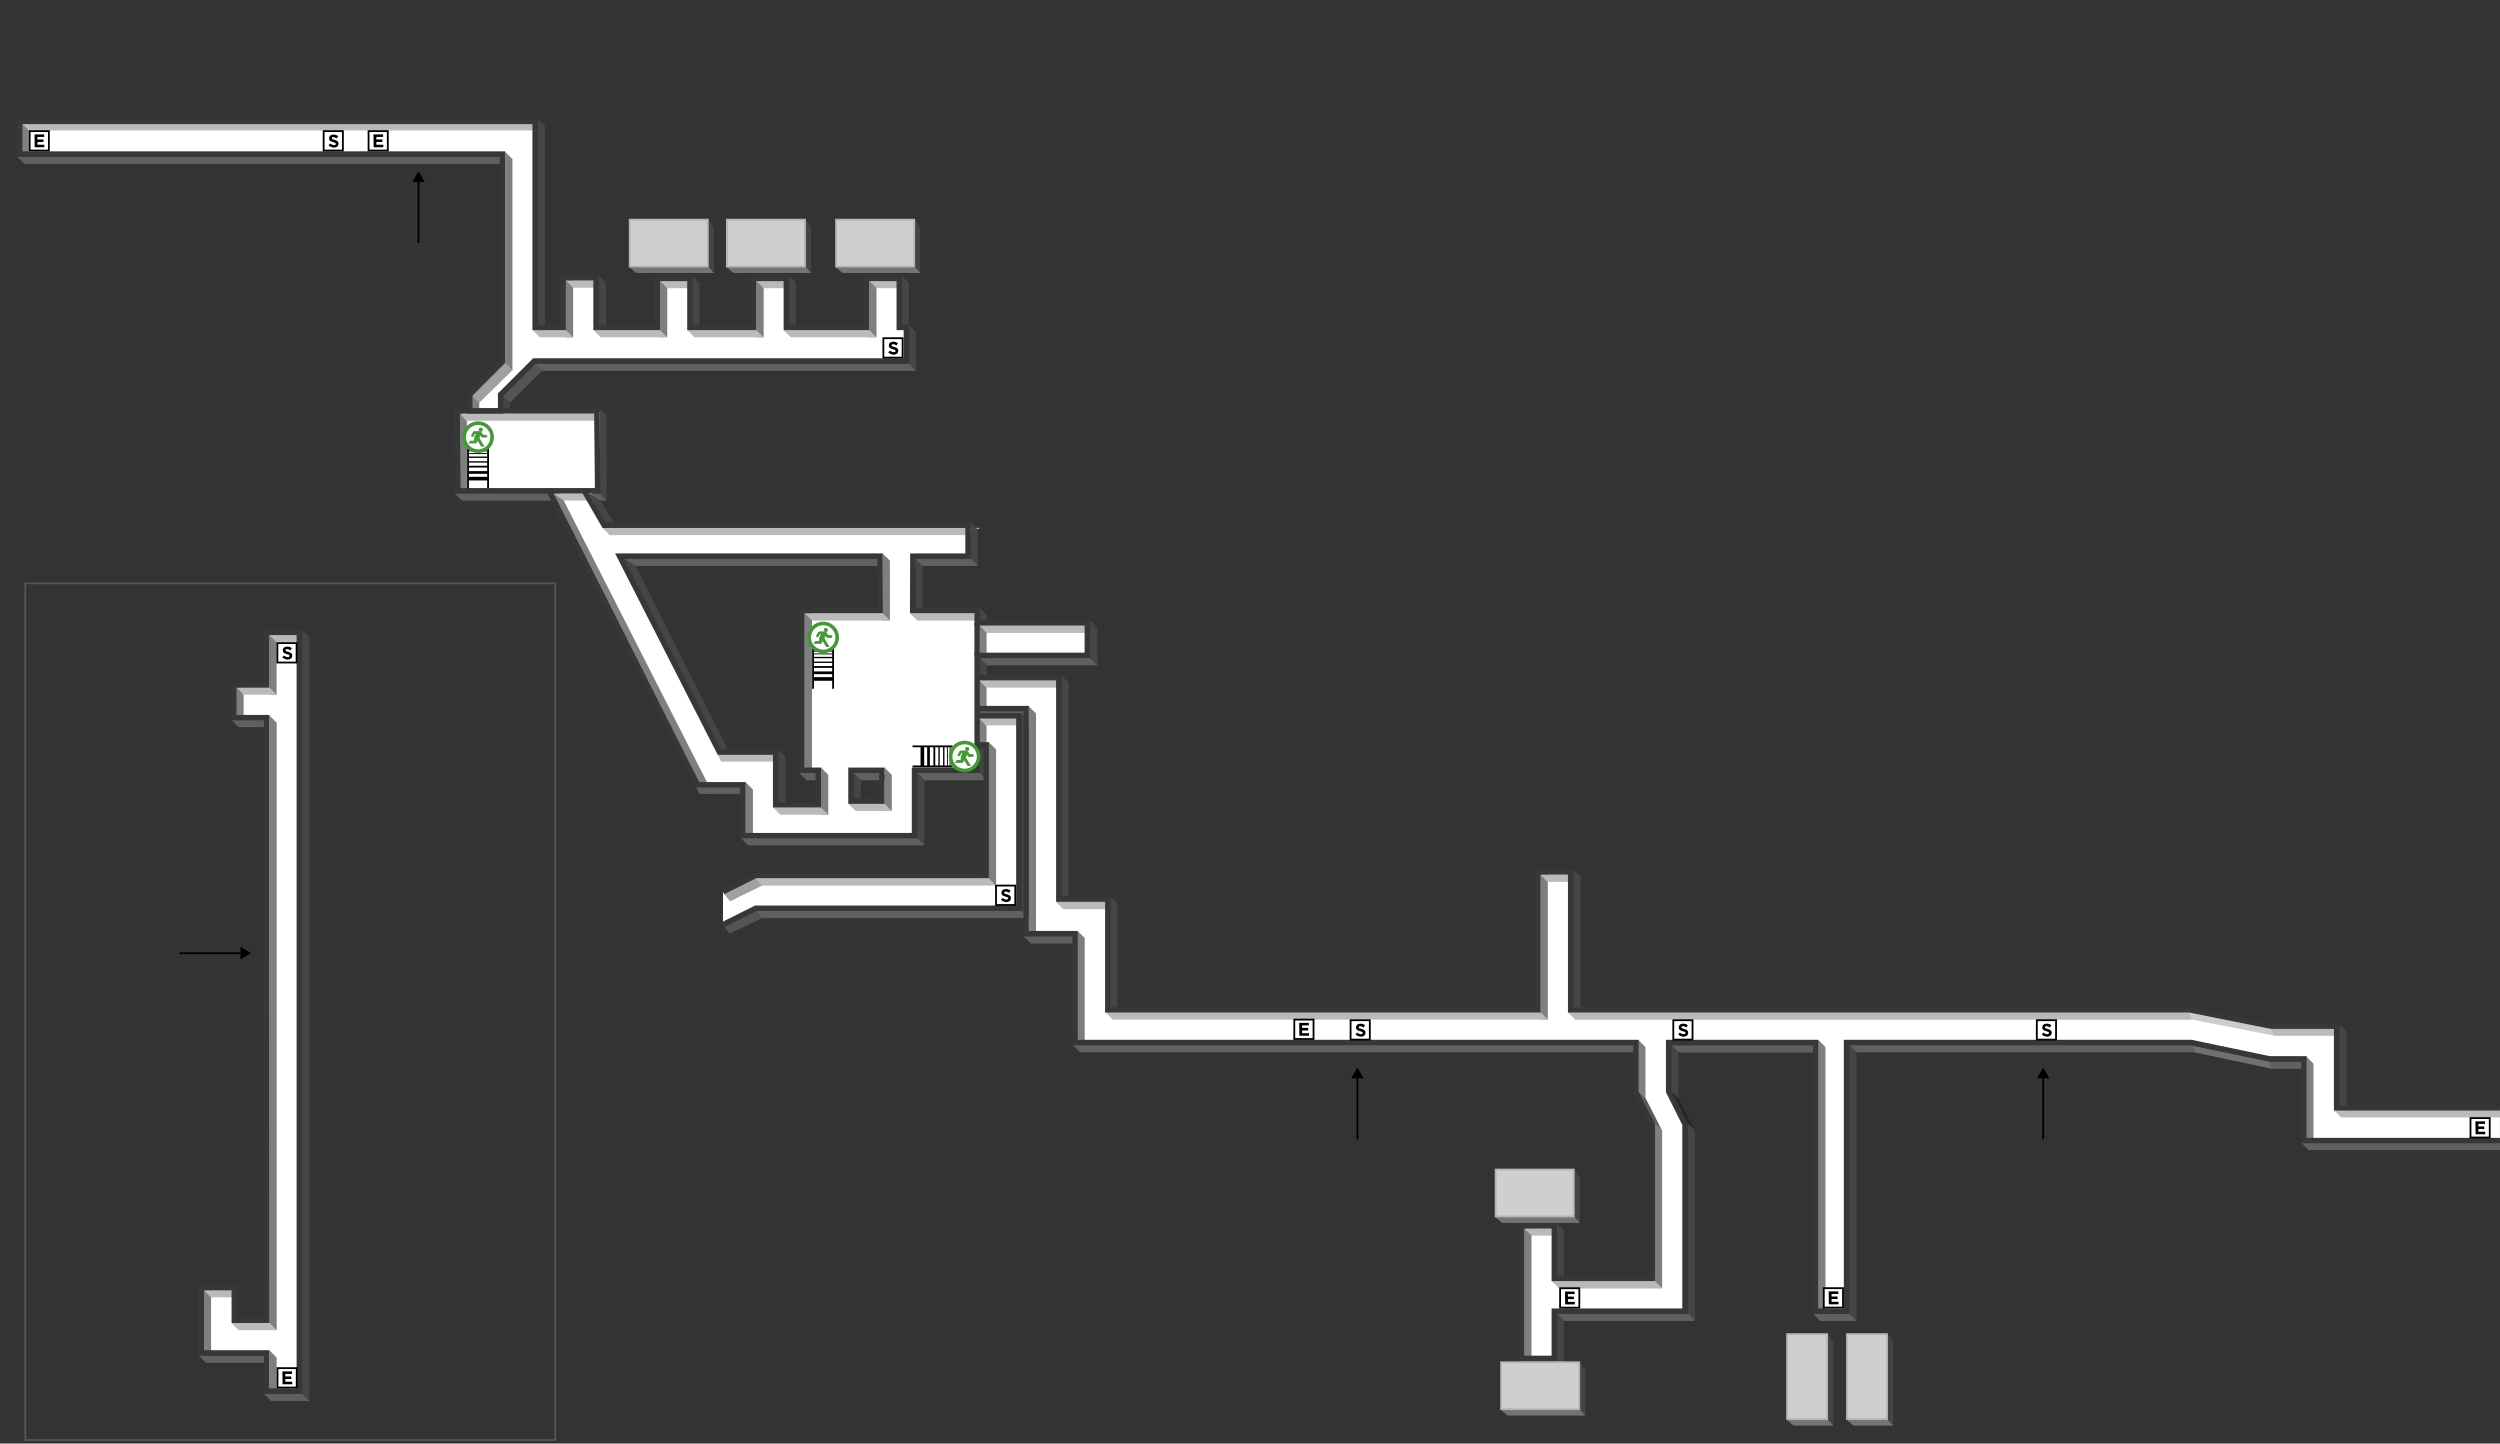 <?xml version="1.0" encoding="UTF-8"?>
<svg xmlns="http://www.w3.org/2000/svg" width="1377.37" height="795.33" viewBox="0 0 1377.37 795.33">
  <rect x="0" y="0" width="1377.37" height="795.33" fill="#333333" stroke="none"/>
  <defs>
    <style>
      .cls-1 {
        fill: #707070;
      }

      .cls-1, .cls-2, .cls-3, .cls-4, .cls-5, .cls-6, .cls-7, .cls-8, .cls-9, .cls-10, .cls-11, .cls-12, .cls-13, .cls-14 {
        stroke-width: 0px;
      }

      .cls-15 {
        stroke-width: 1.5px;
      }

      .cls-15, .cls-16, .cls-17, .cls-18, .cls-19, .cls-20, .cls-21, .cls-22, .cls-23, .cls-24, .cls-25, .cls-26 {
        stroke-miterlimit: 10;
      }

      .cls-15, .cls-16, .cls-17, .cls-19, .cls-20, .cls-22, .cls-23, .cls-26 {
        fill: none;
      }

      .cls-15, .cls-17, .cls-19, .cls-20, .cls-23, .cls-24, .cls-26 {
        stroke: #000;
      }

      .cls-2 {
        fill: #606060;
      }

      .cls-3 {
        fill: #262626;
      }

      .cls-16 {
        stroke: #545454;
      }

      .cls-4 {
        fill: #454545;
      }

      .cls-18, .cls-21 {
        stroke: #459738;
      }

      .cls-18, .cls-9, .cls-24 {
        fill: #fff;
      }

      .cls-18, .cls-23 {
        stroke-width: 2px;
      }

      .cls-19 {
        stroke-width: .75px;
      }

      .cls-20 {
        stroke-width: .25px;
      }

      .cls-6 {
        fill: #545454;
      }

      .cls-7 {
        fill: #ccc;
      }

      .cls-21 {
        fill: #459738;
      }

      .cls-21, .cls-26 {
        stroke-width: .5px;
      }

      .cls-8 {
        fill: #bababb;
      }

      .cls-22 {
        stroke: #363737;
        stroke-width: 3px;
      }

      .cls-10 {
        fill: #a0a0a0;
      }

      .cls-11 {
        fill: #747475;
      }

      .cls-12 {
        fill: #7e7f7f;
      }

      .cls-13 {
        fill: #444;
      }

      .cls-25 {
        fill: #cfcfcf;
        stroke: #b5b5b5;
      }

      .cls-14 {
        fill: #5b5b5b;
      }
    </style>
  </defs>
  <g id="BG">
    <path class="cls-9" d="m538.35,343.21v-6.82h-35.52l.1-30h30.42v-17l-200.55-.05-7.15-19h-18l76.71,162.05h25v28h94.5v-36h34.5v-63.31h60.71v-17.87h-60.71Zm-87.5,100.18h-23.5v-29l-31.35.95-55.23-109,144.06.05.1,30h-43.08v88h9v19Zm35-2h-17v-17h17v17Z"/>
    <rect class="cls-9" x="254.92" y="227.08" width="77" height="44"/>
    <polygon class="cls-9" points="164.89 395.39 164.89 745.31 164.89 766.39 146.89 766.39 146.89 745.39 110.89 745.39 110.89 709.39 129.06 709.39 129.06 727.39 146.98 727.39 146.89 395.39 128.89 395.39 128.89 377.39 146.89 377.39 146.89 348.39 164.89 348.39 164.89 395.39"/>
    <polyline class="cls-9" points="539.35 394.39 561.35 394.39 561.35 500.39 416.35 500.39 398.35 509.39 398.35 491.39 416.35 482.39 543.35 482.39 543.35 410.39 539.35 410.39"/>
    <polygon class="cls-9" points="1377.35 628.39 1269.35 628.39 1269.35 583.39 1250.35 583.39 1207.35 574.39 1017.35 574.39 1017.35 722.39 1000.35 722.39 1000.35 574.39 919.35 574.39 919.35 601.39 928.35 619.39 928.35 722.39 856.35 722.39 856.35 748.39 838.35 748.39 838.35 675.39 856.35 675.39 856.35 704.39 910.35 704.39 910.35 619.39 901.35 601.39 901.35 574.39 592.35 574.39 592.35 514.39 565.35 514.39 565.35 390.39 539.35 390.39 539.35 373.39 583.35 373.39 583.35 495.39 610.35 495.39 610.35 556.39 847.35 556.39 847.35 480.39 865.35 480.39 865.35 556.39 1206.35 556.39 1251.35 565.39 1287.35 565.39 1287.35 610.39 1377.35 610.39 1377.35 628.39"/>
    <polygon class="cls-9" points="495.44 180.39 495.44 152.54 477.44 152.54 477.44 180.39 433.53 180.39 433.53 153.31 415.34 153.31 415.34 180.39 380.35 180.39 380.35 153.31 362.06 153.31 362.06 180.39 328.11 180.39 328.11 153.39 310.11 153.39 310.11 180.39 294.83 180.39 294.83 66.89 10.83 66.89 10.83 84.89 276.83 84.89 276.83 199.39 258.83 217.39 258.83 226.39 275.83 226.39 275.83 217.39 294.33 198.89 499.37 198.89 499.37 180.39 495.44 180.39"/>
  </g>
  <g id="WALL">
    <polyline class="cls-12" points="416.74 185.84 416.74 154.77 420.74 154.77 420.74 185.84"/>
    <polygon class="cls-8" points="581.76 496.9 609.76 496.9 609.76 500.9 585.76 500.9 581.76 496.9"/>
    <polyline class="cls-4" points="611.73 555.93 611.73 493.93 615.73 497.93 615.73 555.93"/>
    <polygon class="cls-8" points="539.48 395.66 560.48 395.66 560.48 399.66 539.48 399.66 539.48 395.66"/>
    <polygon class="cls-8" points="539.65 374.83 583.65 374.83 583.65 378.83 539.65 378.83 539.65 374.83"/>
    <polyline class="cls-12" points="593.63 574.79 593.63 512.79 597.63 516.79 597.63 574.79"/>
    <polygon class="cls-14" points="902.85 601.08 906.54 604.83 915.67 622.83 911.67 619.02 902.85 601.08"/>
    <polygon class="cls-3" points="920.67 601.02 924.6 604.7 933.73 622.7 929.73 618.89 920.67 601.02"/>
    <polygon class="cls-7" points="1206.15 557.85 1207.85 561.77 1252.73 570.58 1251.11 566.77 1206.15 557.85"/>
    <polygon class="cls-1" points="1207 575.83 1208.71 579.75 1251.92 588.89 1250.27 584.87 1207 575.83"/>
    <polygon class="cls-10" points="399.1 492.64 416.77 483.89 420.19 487.73 402.24 496.59 399.1 492.64"/>
    <polygon class="cls-6" points="399.02 510.64 416.94 501.73 420.44 505.56 402.1 514.33 399.02 510.64"/>
    <polyline class="cls-10" points="260.05 218.15 263.93 222.04 282.27 204.02 278.27 200.02 260.05 218.05"/>
    <polygon class="cls-6" points="294.83 200.36 298.61 204.27 280.95 221.92 277.2 218.11 294.83 200.36"/>
    <polyline class="cls-4" points="166.4 771.87 166.4 346.87 170.4 350.87 170.4 771.87"/>
    <polyline class="cls-12" points="148.44 730.2 148.44 394.2 152.44 398.2 152.44 732.8"/>
    <polyline class="cls-4" points="539.78 429.86 539.78 410.86 543.78 410.86 543.78 429.86"/>
    <polygon class="cls-2" points="440.37 425.9 450 425.9 454 429.9 444.37 429.9 440.37 425.9"/>
    <polygon class="cls-2" points="470.19 425.9 486.4 425.9 490.4 429.9 474.19 429.9 470.19 425.9"/>
    <polygon class="cls-2" points="505.27 425.87 539.78 425.87 543.78 429.87 509.27 429.87 505.27 425.87"/>
    <polygon class="cls-2" points="536.93 391.09 564.76 391.09 564.76 395.09 540.77 395.09 536.93 391.09"/>
    <polygon class="cls-2" points="341.63 307.82 483.77 307.82 483.77 311.82 345.63 311.82 341.63 307.82"/>
    <polygon class="cls-2" points="502.21 307.82 538.77 307.82 538.77 311.82 502.45 311.82 502.21 307.82"/>
    <polyline class="cls-12" points="11.83 85.89 11.83 67.89 15.83 67.89 15.83 85.89"/>
    <polygon class="cls-8" points="11.83 67.89 294.83 67.89 294.83 71.89 15.83 71.89 11.83 67.89"/>
    <polyline class="cls-12" points="363.62 185.77 363.62 154.77 367.62 154.77 367.62 185.77"/>
    <polygon class="cls-8" points="363.62 154.77 379.62 154.77 379.62 158.77 367.62 158.77 363.62 154.77"/>
    <polyline class="cls-12" points="311.78 185.84 311.78 154.54 315.78 154.54 315.78 185.84"/>
    <polygon class="cls-8" points="311.78 154.54 327.78 154.54 327.78 158.54 315.78 158.54 311.78 154.54"/>
    <polyline class="cls-12" points="848.76 561.7 848.76 481.7 852.76 481.7 852.76 561.7"/>
    <polygon class="cls-8" points="848.72 481.87 864.72 481.87 864.72 485.87 852.72 485.87 848.72 481.87"/>
    <polyline class="cls-12" points="839.76 747.74 839.76 676.74 843.76 676.74 843.76 747.74"/>
    <polygon class="cls-8" points="839.76 676.74 855.76 676.74 855.76 680.74 843.76 680.74 839.76 676.74"/>
    <polygon class="cls-8" points="855.01 705.91 915.7 705.91 915.7 709.91 859.01 709.91 855.01 705.91"/>
    <polygon class="cls-8" points="863.93 557.83 1206.17 557.85 1207.93 561.83 867.93 561.83 863.93 557.83"/>
    <polygon class="cls-8" points="1251.02 566.66 1287.68 566.66 1287.68 570.66 1252.68 570.66 1251.02 566.66"/>
    <polygon class="cls-8" points="609.09 557.74 848.84 557.74 852.84 561.74 613.09 561.74 609.09 557.74"/>
    <polygon class="cls-2" points="591.01 575.74 901.01 575.74 901.01 579.74 595.01 579.74 591.01 575.74"/>
    <polygon class="cls-2" points="1018.76 575.74 1207.76 575.74 1209.76 579.74 1022.76 579.74 1018.76 575.74"/>
    <polygon class="cls-2" points="1267.89 629.62 1377.35 629.62 1377.35 633.62 1271.89 633.62 1267.89 629.62"/>
    <polygon class="cls-2" points="1249.89 584.87 1268.35 584.87 1268.35 588.87 1251.89 588.87 1249.89 584.87"/>
    <polygon class="cls-8" points="1285.83 611.66 1377.37 611.66 1377.37 615.66 1289.83 615.66 1285.83 611.66"/>
    <polygon class="cls-2" points="920.7 575.87 1001.17 575.87 1001.17 579.87 924.7 579.87 920.7 575.87"/>
    <polyline class="cls-4" points="296.2 182.77 296.2 65.27 300.2 69.27 300.2 182.77"/>
    <polyline class="cls-4" points="500.74 200.31 500.74 179.06 504.74 183.06 504.74 204.31"/>
    <polygon class="cls-8" points="331.87 290.82 540.14 290.82 532.14 294.82 335.87 294.82 331.87 290.82"/>
    <polyline class="cls-4" points="534.77 307.85 534.77 287.85 538.77 291.85 538.77 311.85"/>
    <polygon class="cls-2" points="539.53 362.57 604.56 362.57 604.56 366.57 539.77 366.57 539.53 362.57"/>
    <polyline class="cls-4" points="600.56 362.6 600.56 341.76 604.56 345.76 604.56 366.6"/>
    <polyline class="cls-4" points="504.31 335.62 504.4 307.82 508.4 311.82 508.31 335.46"/>
    <polyline class="cls-4" points="539.74 344.07 539.84 334.89 543.84 338.89 543.74 343.91"/>
    <polygon class="cls-2" points="857.81 723.76 933.81 723.76 933.81 727.76 861.81 727.76 857.81 723.76"/>
    <polyline class="cls-4" points="857.75 751.57 857.75 723.57 861.75 727.57 861.75 751.57"/>
    <polygon class="cls-2" points="837.06 749.84 862.06 749.84 862.06 753.84 841.06 753.84 837.06 749.84"/>
    <polyline class="cls-12" points="1001.74 721.9 1001.74 572.9 1005.74 576.9 1005.74 721.9"/>
    <polyline class="cls-4" points="1018.79 727.77 1018.79 575.77 1022.79 579.77 1022.79 727.77"/>
    <polygon class="cls-2" points="998.84 723.82 1018.84 723.82 1022.84 727.82 1002.84 727.82 998.84 723.82"/>
    <polyline class="cls-4" points="929.79 723.71 929.79 618.71 933.79 622.71 933.79 727.71"/>
    <polyline class="cls-12" points="906.57 604.9 906.57 576.9 902.57 572.9 902.57 600.9"/>
    <polyline class="cls-12" points="911.74 705.73 911.74 618.73 915.74 622.73 915.74 709.73"/>
    <polyline class="cls-4" points="866.79 555.96 866.79 478.96 870.79 482.96 870.79 555.96"/>
    <polyline class="cls-4" points="1288.79 610.21 1288.79 564.21 1292.79 568.21 1292.79 610.21"/>
    <polyline class="cls-12" points="1270.61 629.03 1270.61 582.03 1274.61 586.03 1274.61 629.03"/>
    <polyline class="cls-4" points="920.73 601.15 920.73 575.84 924.73 579.84 924.73 605.15"/>
    <polyline class="cls-4" points="857.67 704.96 857.67 673.96 861.67 677.96 861.67 704.96"/>
    <polygon class="cls-8" points="293.42 181.84 311.78 181.84 315.78 185.84 297.42 185.84 293.42 181.84"/>
    <polygon class="cls-8" points="326.98 181.84 363.62 181.84 367.62 185.84 330.98 185.84 326.98 181.84"/>
    <polygon class="cls-8" points="378.61 181.84 416.74 181.84 420.74 185.84 382.61 185.84 378.61 181.84"/>
    <polyline class="cls-12" points="478.92 185.84 478.92 154.77 482.92 154.77 482.92 185.84"/>
    <polygon class="cls-8" points="431.71 181.84 478.92 181.84 482.92 185.84 435.71 185.84 431.71 181.84"/>
    <polygon class="cls-2" points="416.73 501.85 564.73 501.85 564.73 505.85 419.85 505.85 416.73 501.85"/>
    <polygon class="cls-2" points="563.93 515.84 592.93 515.84 592.93 519.84 567.93 519.84 563.93 515.84"/>
    <polygon class="cls-8" points="416.51 483.91 548.76 483.91 548.76 487.91 419.51 487.91 416.51 483.91"/>
    <polyline class="cls-12" points="278.33 200.14 278.33 83.64 282.33 87.64 282.33 204.14"/>
    <polygon class="cls-2" points="9.33 86.27 277.33 86.27 277.33 90.27 13.33 90.27 9.33 86.27"/>
    <polygon class="cls-2" points="294.61 200.32 500.84 200.32 504.84 204.32 298.61 204.32 294.61 200.32"/>
    <polyline class="cls-4" points="562.79 501.86 562.79 392.86 566.79 399.86 566.79 504.86"/>
    <polyline class="cls-4" points="584.77 494.02 584.77 372.02 588.77 376.02 588.77 494.02"/>
    <polyline class="cls-4" points="539.75 372.89 539.75 362.47 543.75 366.47 543.75 372.89"/>
    <polyline class="cls-12" points="566.79 513.11 566.79 389.11 570.79 393.11 570.79 513.11"/>
    <polyline class="cls-12" points="544.79 483.97 544.79 408.92 548.79 412.92 548.79 487.92"/>
    <polyline class="cls-4" points="381.41 179.14 381.41 151.89 385.41 155.89 385.41 179.14"/>
    <polygon class="cls-8" points="416.74 154.77 432.74 154.77 432.74 158.77 420.74 158.77 416.74 154.77"/>
    <polyline class="cls-4" points="434.53 179.14 434.53 151.89 438.53 155.89 438.53 179.14"/>
    <polygon class="cls-8" points="478.95 154.77 494.95 154.77 494.95 158.77 482.95 158.77 478.95 154.77"/>
    <polyline class="cls-4" points="496.74 179.14 496.74 151.89 500.74 155.89 500.74 179.14"/>
    <polyline class="cls-4" points="329.9 179.14 329.9 151.89 333.9 155.89 333.9 179.14"/>
    <polyline class="cls-4" points="397.65 414.12 343.42 307.63 350.06 311.6 401.65 414.12"/>
    <line class="cls-12" x1="385.68" y1="434.78" x2="305.15" y2="271.78"/>
    <polyline class="cls-4" points="333.61 288.34 324.27 271.79 330.1 274.58 338.39 288.34"/>
    <polygon class="cls-8" points="304.4 271.76 323.07 271.76 324.4 275.76 307.14 275.76 304.4 271.76"/>
    <polygon class="cls-8" points="395.31 415.65 426.89 415.65 426.89 419.65 397.42 419.65 395.31 415.65"/>
    <polyline class="cls-4" points="428.77 443.85 428.77 412.85 432.77 416.85 432.77 443.85"/>
    <polyline class="cls-4" points="470.32 439.89 470.32 425.89 474.32 429.89 474.32 439.89"/>
    <polyline class="cls-4" points="505.33 465.74 505.33 425.87 509.33 429.87 509.33 465.74"/>
    <polygon class="cls-2" points="408.14 461.74 505.29 461.74 509.28 465.74 412.14 465.74 408.14 461.74"/>
    <polyline class="cls-12" points="443.35 424.08 443.35 337.88 447.35 337.88 447.35 424.08"/>
    <polygon class="cls-8" points="501.33 337.88 538.33 337.88 538.53 341.88 505.33 341.88 501.33 337.88"/>
    <polygon class="cls-2" points="383.17 433.4 407.94 433.39 407.94 437.39 385.37 437.4 383.17 433.4"/>
    <polygon class="cls-2" points="250.47 271.84 304.78 271.84 305.77 275.84 254.47 275.84 250.47 271.84"/>
    <polyline class="cls-4" points="330.22 275.57 330.22 224.83 334.22 228.83 334.22 275.84"/>
    <polyline class="cls-12" points="253.26 271.7 253.26 227.7 257.26 231.7 257.26 271.7"/>
    <polygon class="cls-8" points="253.11 227.82 328.11 227.82 328.11 231.82 257.11 231.82 253.11 227.82"/>
    <polygon class="cls-2" points="324.4 271.84 330.28 271.84 334.22 275.84 330.81 275.84 324.4 271.84"/>
    <polyline class="cls-12" points="260.03 225.9 260.03 217.9 264.03 221.9 264.03 225.9"/>
    <polyline class="cls-4" points="277.03 225.9 277.03 217.9 281.03 221.9 281.03 225.9"/>
    <polyline class="cls-12" points="539.54 390.01 539.54 375.01 543.54 379.01 543.54 390.01"/>
    <polyline class="cls-12" points="539.54 411.01 539.54 396.01 543.54 400.01 543.54 411.01"/>
    <polyline class="cls-12" points="148.38 382.75 148.38 349.76 152.38 349.76 152.38 382.75"/>
    <polygon class="cls-8" points="148.27 349.84 164.27 349.84 164.27 353.84 152.27 353.84 148.27 349.84"/>
    <polyline class="cls-12" points="130.23 395.67 130.23 378.67 134.23 378.67 134.23 395.67"/>
    <polygon class="cls-8" points="130.32 378.78 148.4 378.78 152.44 382.78 134.32 382.78 130.32 378.78"/>
    <polyline class="cls-12" points="112.29 744.67 112.29 710.67 116.29 710.67 116.29 744.67"/>
    <polygon class="cls-8" points="112.19 710.76 128.19 710.76 128.19 714.76 116.19 714.76 112.19 710.76"/>
    <polyline class="cls-12" points="148.4 766.92 148.4 743.92 152.4 747.92 152.4 766.92"/>
    <polygon class="cls-8" points="127.48 728.86 148.47 728.86 152.51 732.86 131.48 732.86 127.48 728.86"/>
    <polygon class="cls-2" points="145.39 767.87 166.47 767.87 170.51 771.87 149.39 771.87 145.39 767.87"/>
    <polygon class="cls-2" points="109.47 746.87 147.55 746.87 147.6 750.87 113.47 750.87 109.47 746.87"/>
    <polygon class="cls-2" points="127.39 396.62 147.47 396.62 147.51 400.62 131.39 400.62 127.39 396.62"/>
    <polyline class="cls-12" points="414.82 458.99 414.82 434.99 410.82 430.99 410.82 458.99"/>
    <polyline class="cls-12" points="456.33 448.86 456.33 426.89 452.33 422.89 452.33 448.86"/>
    <polyline class="cls-12" points="491.33 446.77 491.33 426.89 487.33 422.89 487.33 446.77"/>
    <polyline class="cls-12" points="490.31 341.88 490.31 308.92 486.31 304.92 486.31 341.88"/>
    <polygon class="cls-8" points="443.35 337.88 486.45 337.88 490.32 341.88 447.35 341.88 443.35 337.88"/>
    <polygon class="cls-8" points="536.98 344.72 597.86 344.72 598.15 348.72 540.98 348.72 536.98 344.72"/>
    <polyline class="cls-12" points="539.84 359.72 539.84 344.72 543.56 348.72 543.56 359.72"/>
    <polygon class="cls-8" points="425.93 444.86 452.32 444.86 456.37 448.86 429.93 448.86 425.93 444.86"/>
    <polygon class="cls-8" points="467.37 442.77 487.27 442.77 491.31 446.77 471.37 446.77 467.37 442.77"/>
    <polygon class="cls-12" points="310.61 275.83 390.06 432.01 385.05 430.95 304.81 271.85 310.61 275.83"/>
  </g>
  <g id="LINE">
    <polygon class="cls-22" points="251.83 226.39 328.83 226.39 329.27 270.39 252.27 270.39 251.83 226.39"/>
    <polygon class="cls-22" points="450.85 424.39 441.85 424.39 441.85 336.39 484.94 336.39 484.84 306.39 341.33 306.39 396.35 414.39 427.35 414.39 427.35 443.39 450.85 443.39 450.85 424.39"/>
    <rect class="cls-22" x="468.85" y="424.39" width="17" height="17"/>
    <polyline class="cls-22" points="321.83 270.39 332.83 289.39 533.35 289.39 533.35 306.39 502.94 306.39 502.84 336.39 538.35 336.39 538.35 343.21 599.06 343.21 599.06 361.08 538.35 361.08 538.35 424.39 503.85 424.39 503.85 460.39 409.35 460.39 409.35 432.39 384.35 432.39 302.52 270.41"/>
    <polyline class="cls-22" points="539.35 373.39 583.35 373.39 583.35 495.39 610.35 495.39 610.35 556.39 847.35 556.39 847.35 480.39 865.35 480.39 865.35 556.39 1206.35 556.39 1251.35 565.39 1287.35 565.39 1287.35 610.39 1377.35 610.39"/>
    <polyline class="cls-22" points="539.35 390.39 565.35 390.39 565.35 514.39 592.35 514.39 592.35 574.39 901.35 574.39 901.35 601.39 910.35 619.39 910.35 704.39 856.35 704.39 856.35 675.39 838.35 675.39 838.35 748.39 856.35 748.39 856.35 722.39 928.35 722.39 928.35 619.39 919.35 601.39 919.35 574.39 1000.35 574.39 1000.35 722.39 1017.35 722.39 1017.35 574.39 1207.35 574.39 1250.35 583.39 1269.35 583.39 1269.35 628.39 1377.35 628.39"/>
    <polyline class="cls-22" points="398.35 491.39 416.35 482.39 543.35 482.39 543.35 410.39 539.35 410.39"/>
    <polyline class="cls-22" points="539.35 394.39 561.35 394.39 561.35 500.39 416.35 500.39 398.35 509.39"/>
    <polygon class="cls-22" points="164.91 395.39 164.91 745.31 164.91 766.39 146.91 766.39 146.91 745.39 110.91 745.39 110.91 709.39 129.08 709.39 129.08 727.39 146.99 727.39 146.91 395.39 128.91 395.39 128.91 377.39 146.91 377.39 146.91 348.39 164.91 348.39 164.91 395.39"/>
    <rect class="cls-16" x="13.91" y="321.39" width="292" height="472"/>
    <line class="cls-22" x1="538.35" y1="343.21" x2="538.35" y2="361.08"/>
    <polygon class="cls-22" points="495.45 180.39 495.45 153.39 477.45 153.39 477.45 180.39 433.24 180.39 433.24 153.39 415.24 153.39 415.24 180.39 380.12 180.39 380.12 153.39 362.12 153.39 362.12 180.39 328.39 180.39 328.39 153.07 310.29 153.07 310.29 180.39 294.83 180.39 294.83 66.89 10.83 66.89 10.83 84.89 276.83 84.89 276.83 199.39 258.83 217.39 258.83 226.39 275.83 226.39 275.83 217.39 294.33 198.89 499.37 198.89 499.37 180.39 495.45 180.39"/>
  </g>
  <g id="_건물" data-name="건물">
    <g>
      <polygon class="cls-13" points="1010 785.39 1005 785.39 1007 734.78 1010 739.42 1010 785.39"/>
      <polygon class="cls-11" points="1010 785.39 988.16 785.39 984.35 782.17 1007.06 782.17 1010 785.39"/>
      <rect class="cls-25" x="984.6" y="735.02" width="22.06" height="46.85"/>
    </g>
    <g>
      <polygon class="cls-13" points="1043 785.39 1038 785.39 1040 734.78 1043 739.42 1043 785.39"/>
      <polygon class="cls-11" points="1043 785.39 1021.16 785.39 1017.35 782.17 1040.06 782.17 1043 785.39"/>
      <rect class="cls-25" x="1017.6" y="735.02" width="22.06" height="46.85"/>
    </g>
    <g>
      <g>
        <polygon class="cls-13" points="393.35 150.39 388.35 150.39 390.35 120.78 393.35 125.42 393.35 150.39"/>
        <polygon class="cls-11" points="393.35 150.39 350.5 150.39 346.7 147.17 390.4 147.17 393.35 150.39"/>
        <rect class="cls-25" x="346.94" y="121.02" width="43.06" height="25.85"/>
      </g>
      <g>
        <polygon class="cls-13" points="446.89 150.39 441.89 150.39 443.89 120.78 446.89 125.42 446.89 150.39"/>
        <polygon class="cls-11" points="446.89 150.39 404.05 150.39 400.24 147.17 443.95 147.17 446.89 150.39"/>
        <rect class="cls-25" x="400.48" y="121.02" width="43.06" height="25.85"/>
      </g>
      <g>
        <polygon class="cls-13" points="507.02 150.39 502.02 150.39 504.02 120.78 507.02 125.42 507.02 150.39"/>
        <polygon class="cls-11" points="507.02 150.39 464.18 150.39 460.38 147.17 504.08 147.17 507.02 150.39"/>
        <rect class="cls-25" x="460.62" y="121.02" width="43.06" height="25.85"/>
      </g>
      <g>
        <polygon class="cls-13" points="870.43 673.73 865.43 673.73 867.43 644.11 870.43 648.76 870.43 673.73"/>
        <polygon class="cls-11" points="870.43 673.73 827.59 673.73 823.78 670.5 867.48 670.5 870.43 673.73"/>
        <rect class="cls-25" x="824.02" y="644.35" width="43.06" height="25.85"/>
      </g>
      <g>
        <polygon class="cls-13" points="873.43 779.89 868.43 779.89 870.43 750.28 873.43 754.92 873.43 779.89"/>
        <polygon class="cls-11" points="873.43 779.89 830.59 779.89 826.78 776.67 870.48 776.67 873.43 779.89"/>
        <rect class="cls-25" x="827.02" y="750.52" width="43.06" height="25.85"/>
      </g>
    </g>
  </g>
  <g id="_비상구_밸브" data-name="비상구&amp;amp;밸브">
    <g>
      <line class="cls-23" x1="257.86" y1="263.7" x2="268.9" y2="263.7"/>
      <line class="cls-15" x1="257.86" y1="260.3" x2="268.9" y2="260.3"/>
      <line class="cls-17" x1="257.86" y1="257.1" x2="268.9" y2="257.1"/>
      <line class="cls-19" x1="257.86" y1="254.5" x2="268.9" y2="254.5"/>
      <line class="cls-19" x1="257.86" y1="251.9" x2="268.9" y2="251.9"/>
      <line class="cls-26" x1="257.86" y1="249.9" x2="268.9" y2="249.9"/>
      <line class="cls-17" x1="268.9" y1="269.1" x2="268.9" y2="247.1"/>
      <line class="cls-26" x1="257.75" y1="248.4" x2="268.79" y2="248.4"/>
      <line class="cls-20" x1="257.96" y1="247.1" x2="268.9" y2="247.1"/>
      <line class="cls-17" x1="257.86" y1="269.1" x2="257.86" y2="247.1"/>
    </g>
    <g>
      <path class="cls-18" d="m263.43,233.11c4.27,0,7.73,3.46,7.73,7.73s-3.46,7.73-7.73,7.73-7.73-3.46-7.73-7.73,3.46-7.73,7.73-7.73Z"/>
      <g>
        <circle class="cls-21" cx="264.88" cy="236.74" r=".89"/>
        <path class="cls-21" d="m265.61,240.3c0,.26.21.46.46.46h1.76c.26,0,.46-.21.46-.46h0c0-.26-.21-.46-.46-.46h-1.76c-.25,0-.46.2-.46.46h0Z"/>
        <path class="cls-21" d="m260.03,240.45c.22.13.5.06.63-.17l.89-1.52c.13-.22.05-.5-.17-.63h0c-.22-.13-.5-.06-.63.17l-.89,1.52c-.13.22-.05.5.17.63h0Z"/>
        <path class="cls-21" d="m266.19,239.97l-.76-1.25s-.4-.74-1.34-.88c-.03,0-.06-.01-.09-.02-1.01-.1-2.52,0-2.52,0,0,0-.49.03-.63.35l.7.63h1.03l-1.02,2.21-.12,2.01h-2.22l-.66,1.02h3.57s.49.02.54-.6l.06-1.6,2.5,3.98h1.28l-2.72-4.56.98-1.77.56.9s.46.56.78.33l.07-.74Z"/>
      </g>
    </g>
    <g>
      <line class="cls-23" x1="447.96" y1="374.07" x2="459" y2="374.07"/>
      <line class="cls-15" x1="447.96" y1="370.67" x2="459" y2="370.67"/>
      <line class="cls-17" x1="447.96" y1="367.47" x2="459" y2="367.47"/>
      <line class="cls-19" x1="447.96" y1="364.87" x2="459" y2="364.87"/>
      <line class="cls-19" x1="447.96" y1="362.27" x2="459" y2="362.27"/>
      <line class="cls-26" x1="447.96" y1="360.27" x2="459" y2="360.27"/>
      <line class="cls-17" x1="459" y1="379.47" x2="459" y2="357.47"/>
      <line class="cls-26" x1="447.85" y1="358.77" x2="458.9" y2="358.77"/>
      <line class="cls-20" x1="448.06" y1="357.47" x2="459" y2="357.47"/>
      <line class="cls-17" x1="447.96" y1="379.47" x2="447.96" y2="357.47"/>
    </g>
    <g>
      <path class="cls-18" d="m453.53,343.48c4.27,0,7.73,3.46,7.73,7.73s-3.46,7.73-7.73,7.73-7.73-3.46-7.73-7.73,3.46-7.73,7.73-7.73Z"/>
      <g>
        <circle class="cls-21" cx="454.98" cy="347.11" r=".89"/>
        <path class="cls-21" d="m455.72,350.67c0,.26.21.46.46.46h1.76c.26,0,.46-.21.46-.46h0c0-.26-.21-.46-.46-.46h-1.76c-.25,0-.46.2-.46.46h0Z"/>
        <path class="cls-21" d="m450.13,350.82c.22.13.5.06.63-.17l.89-1.52c.13-.22.05-.5-.17-.63h0c-.22-.13-.5-.06-.63.17l-.89,1.52c-.13.22-.05.5.17.63h0Z"/>
        <path class="cls-21" d="m456.29,350.34l-.76-1.25s-.4-.74-1.34-.88c-.03,0-.06-.01-.09-.02-1.01-.11-2.52,0-2.52,0,0,0-.49.03-.63.35l.7.63h1.03l-1.02,2.21-.12,2.01h-2.22l-.66,1.02h3.57s.49.02.54-.6l.06-1.6,2.5,3.98h1.28l-2.72-4.56.98-1.77.56.9s.46.56.78.33l.07-.74Z"/>
      </g>
    </g>
    <g>
      <line class="cls-23" x1="508.17" y1="411.2" x2="508.17" y2="422.25"/>
      <line class="cls-15" x1="511.57" y1="411.2" x2="511.57" y2="422.25"/>
      <line class="cls-17" x1="514.77" y1="411.2" x2="514.77" y2="422.25"/>
      <line class="cls-19" x1="517.37" y1="411.2" x2="517.37" y2="422.25"/>
      <line class="cls-19" x1="519.97" y1="411.2" x2="519.97" y2="422.25"/>
      <line class="cls-26" x1="521.97" y1="411.2" x2="521.97" y2="422.25"/>
      <line class="cls-17" x1="502.77" y1="422.25" x2="524.77" y2="422.25"/>
      <line class="cls-26" x1="523.47" y1="411.1" x2="523.47" y2="422.14"/>
      <line class="cls-20" x1="524.77" y1="411.31" x2="524.77" y2="422.25"/>
      <line class="cls-17" x1="502.77" y1="411.2" x2="524.77" y2="411.2"/>
    </g>
    <g>
      <path class="cls-18" d="m531.46,409.07c4.27,0,7.73,3.46,7.73,7.73s-3.46,7.73-7.73,7.73-7.73-3.46-7.73-7.73,3.46-7.73,7.73-7.73Z"/>
      <g>
        <circle class="cls-21" cx="532.91" cy="412.69" r=".89"/>
        <path class="cls-21" d="m533.64,416.25c0,.25.21.46.46.46h1.76c.26,0,.46-.21.46-.46h0c0-.26-.21-.46-.46-.46h-1.76c-.25,0-.46.21-.46.46h0Z"/>
        <path class="cls-21" d="m528.06,416.41c.22.13.5.06.63-.17l.89-1.52c.13-.22.05-.5-.17-.63h0c-.22-.13-.5-.06-.63.17l-.89,1.52c-.13.22-.05.5.17.63h0Z"/>
        <path class="cls-21" d="m534.22,415.93l-.76-1.25s-.4-.74-1.34-.88c-.03,0-.06-.01-.09-.02-1.01-.11-2.52,0-2.52,0,0,0-.49.03-.63.35l.7.63h1.03l-1.02,2.21-.12,2.01h-2.22l-.66,1.02h3.57s.49.02.54-.6l.06-1.6,2.5,3.98h1.28l-2.72-4.56.98-1.77.56.9s.46.56.78.33l.07-.74Z"/>
      </g>
    </g>
    <g>
      <line class="cls-17" x1="98.88" y1="525.16" x2="132.47" y2="525.16"/>
      <polygon class="cls-5" points="132.47 521.74 138.39 525.16 132.47 528.59 132.47 521.74"/>
    </g>
    <g>
      <line class="cls-17" x1="747.87" y1="627.69" x2="747.87" y2="594.1"/>
      <polygon class="cls-5" points="744.45 594.1 747.87 588.17 751.29 594.1 744.45 594.1"/>
    </g>
    <g>
      <line class="cls-17" x1="230.57" y1="133.91" x2="230.57" y2="100.32"/>
      <polygon class="cls-5" points="227.15 100.32 230.57 94.4 233.99 100.32 227.15 100.32"/>
    </g>
    <g>
      <line class="cls-17" x1="1125.68" y1="627.69" x2="1125.68" y2="594.1"/>
      <polygon class="cls-5" points="1122.26 594.1 1125.68 588.17 1129.1 594.1 1122.26 594.1"/>
    </g>
    <g>
      <polygon class="cls-24" points="548.76 487.91 559.36 487.91 559.36 498.61 554.06 498.61 548.76 498.61 548.76 487.91"/>
      <path class="cls-5" d="m551.46,495.81l.9-1.1c.6.5,1.3.9,2.1.9.6,0,1-.2,1-.7h0c0-.4-.2-.6-1.4-.9-1.4-.4-2.3-.8-2.3-2.1h0c0-1.3,1-2.1,2.4-2.1,1,0,1.9.3,2.6.9l-.8,1.2c-.6-.4-1.2-.7-1.8-.7s-.9.3-.9.6h0c0,.5.3.6,1.5.9,1.4.4,2.2.9,2.2,2.1h0c0,1.4-1.1,2.2-2.6,2.2-.9-.1-2-.5-2.9-1.2Z"/>
    </g>
    <g>
      <polygon class="cls-24" points="744.1 562.08 754.7 562.08 754.7 572.78 749.4 572.78 744.1 572.78 744.1 562.08"/>
      <path class="cls-5" d="m746.8,569.98l.9-1.1c.6.5,1.3.9,2.1.9.6,0,1-.2,1-.7h0c0-.4-.2-.6-1.4-.9-1.4-.4-2.3-.8-2.3-2.1h0c0-1.3,1-2.1,2.4-2.1,1,0,1.9.3,2.6.9l-.8,1.2c-.6-.4-1.2-.7-1.8-.7s-.9.3-.9.6h0c0,.5.3.6,1.5.9,1.4.4,2.2.9,2.2,2.1h0c0,1.4-1.1,2.2-2.6,2.2-.9-.1-2-.5-2.9-1.2Z"/>
    </g>
    <g>
      <polygon class="cls-24" points="921.9 562.08 932.5 562.08 932.5 572.78 927.2 572.78 921.9 572.78 921.9 562.08"/>
      <path class="cls-5" d="m924.6,569.98l.9-1.1c.6.5,1.3.9,2.1.9.6,0,1-.2,1-.7h0c0-.4-.2-.6-1.4-.9-1.4-.4-2.3-.8-2.3-2.1h0c0-1.3,1-2.1,2.4-2.1,1,0,1.9.3,2.6.9l-.8,1.2c-.6-.4-1.2-.7-1.8-.7s-.9.3-.9.6h0c0,.5.3.6,1.5.9,1.4.4,2.2.9,2.2,2.1h0c0,1.4-1.1,2.2-2.6,2.2-.9-.1-2-.5-2.9-1.2Z"/>
    </g>
    <g>
      <polygon class="cls-24" points="1122.18 562.08 1132.78 562.08 1132.78 572.78 1127.48 572.78 1122.18 572.78 1122.18 562.08"/>
      <path class="cls-5" d="m1124.88,569.98l.9-1.1c.6.5,1.3.9,2.1.9.6,0,1-.2,1-.7h0c0-.4-.2-.6-1.4-.9-1.4-.4-2.3-.8-2.3-2.1h0c0-1.3,1-2.1,2.4-2.1,1,0,1.9.3,2.6.9l-.8,1.2c-.6-.4-1.2-.7-1.8-.7s-.9.3-.9.6h0c0,.5.3.6,1.5.9,1.4.4,2.2.9,2.2,2.1h0c0,1.4-1.1,2.2-2.6,2.2-.9-.1-2-.5-2.9-1.2Z"/>
    </g>
    <g>
      <polygon class="cls-24" points="152.81 354.32 163.41 354.32 163.41 365.02 158.11 365.02 152.81 365.02 152.81 354.32"/>
      <path class="cls-5" d="m155.51,362.22l.9-1.1c.6.5,1.3.9,2.1.9.6,0,1-.2,1-.7h0c0-.4-.2-.6-1.4-.9-1.4-.4-2.3-.8-2.3-2.1h0c0-1.3,1-2.1,2.4-2.1,1,0,1.9.3,2.6.9l-.8,1.2c-.6-.4-1.2-.7-1.8-.7s-.9.3-.9.6h0c0,.5.3.6,1.5.9,1.4.4,2.2.9,2.2,2.1h0c0,1.4-1.1,2.2-2.6,2.2-.9-.1-2-.5-2.9-1.2Z"/>
    </g>
    <g>
      <polygon class="cls-24" points="486.69 186.33 497.29 186.33 497.29 197.03 491.99 197.03 486.69 197.03 486.69 186.33"/>
      <path class="cls-5" d="m489.39,194.23l.9-1.1c.6.5,1.3.9,2.1.9.6,0,1-.2,1-.7h0c0-.4-.2-.6-1.4-.9-1.4-.4-2.3-.8-2.3-2.1h0c0-1.3,1-2.1,2.4-2.1,1,0,1.9.3,2.6.9l-.8,1.2c-.6-.4-1.2-.7-1.8-.7s-.9.3-.9.6h0c0,.5.3.6,1.5.9,1.4.4,2.2.9,2.2,2.1h0c0,1.4-1.1,2.2-2.6,2.2-.9-.1-2-.5-2.9-1.2Z"/>
    </g>
    <g>
      <polygon class="cls-24" points="178.31 72.24 188.91 72.24 188.91 82.94 183.61 82.94 178.31 82.94 178.31 72.24"/>
      <path class="cls-5" d="m181.01,80.14l.9-1.1c.6.5,1.3.9,2.1.9.6,0,1-.2,1-.7h0c0-.4-.2-.6-1.4-.9-1.4-.4-2.3-.8-2.3-2.1h0c0-1.3,1-2.1,2.4-2.1,1,0,1.9.3,2.6.9l-.8,1.2c-.6-.4-1.2-.7-1.8-.7s-.9.3-.9.6h0c0,.5.3.6,1.5.9,1.4.4,2.2.9,2.2,2.1h0c0,1.4-1.1,2.2-2.6,2.2-.9-.1-2-.5-2.9-1.2Z"/>
    </g>
    <g>
      <rect class="cls-24" x="713.09" y="561.74" width="10.6" height="10.7"/>
      <path class="cls-5" d="m715.79,563.54h5.3v1.4h-3.7v1.4h3.3v1.4h-3.3v1.5h3.8v1.4h-5.3l-.1-7.1h0Z"/>
    </g>
    <g>
      <rect class="cls-24" x="859.53" y="709.75" width="10.6" height="10.7"/>
      <path class="cls-5" d="m862.23,711.55h5.3v1.4h-3.7v1.4h3.3v1.4h-3.3v1.5h3.8v1.4h-5.3l-.1-7.1h0Z"/>
    </g>
    <g>
      <rect class="cls-24" x="1004.8" y="709.71" width="10.6" height="10.7"/>
      <path class="cls-5" d="m1007.5,711.51h5.3v1.4h-3.7v1.4h3.3v1.4h-3.3v1.5h3.8v1.4h-5.3l-.1-7.1h0Z"/>
    </g>
    <g>
      <rect class="cls-24" x="1361.12" y="616.01" width="10.6" height="10.7"/>
      <path class="cls-5" d="m1363.82,617.81h5.3v1.4h-3.7v1.4h3.3v1.4h-3.3v1.5h3.8v1.4h-5.3l-.1-7.1h0Z"/>
    </g>
    <g>
      <rect class="cls-24" x="152.88" y="753.77" width="10.6" height="10.7"/>
      <path class="cls-5" d="m155.58,755.57h5.3v1.4h-3.7v1.4h3.3v1.4h-3.3v1.5h3.8v1.4h-5.3l-.1-7.1h0Z"/>
    </g>
    <g>
      <rect class="cls-24" x="203.06" y="72.24" width="10.6" height="10.7"/>
      <path class="cls-5" d="m205.76,74.04h5.3v1.4h-3.7v1.4h3.3v1.4h-3.3v1.5h3.8v1.4h-5.3l-.1-7.1h0Z"/>
    </g>
    <g>
      <rect class="cls-24" x="16.33" y="72.24" width="10.6" height="10.7"/>
      <path class="cls-5" d="m19.03,74.04h5.3v1.4h-3.7v1.4h3.3v1.4h-3.3v1.5h3.8v1.4h-5.3l-.1-7.1h0Z"/>
    </g>
  </g>
</svg>